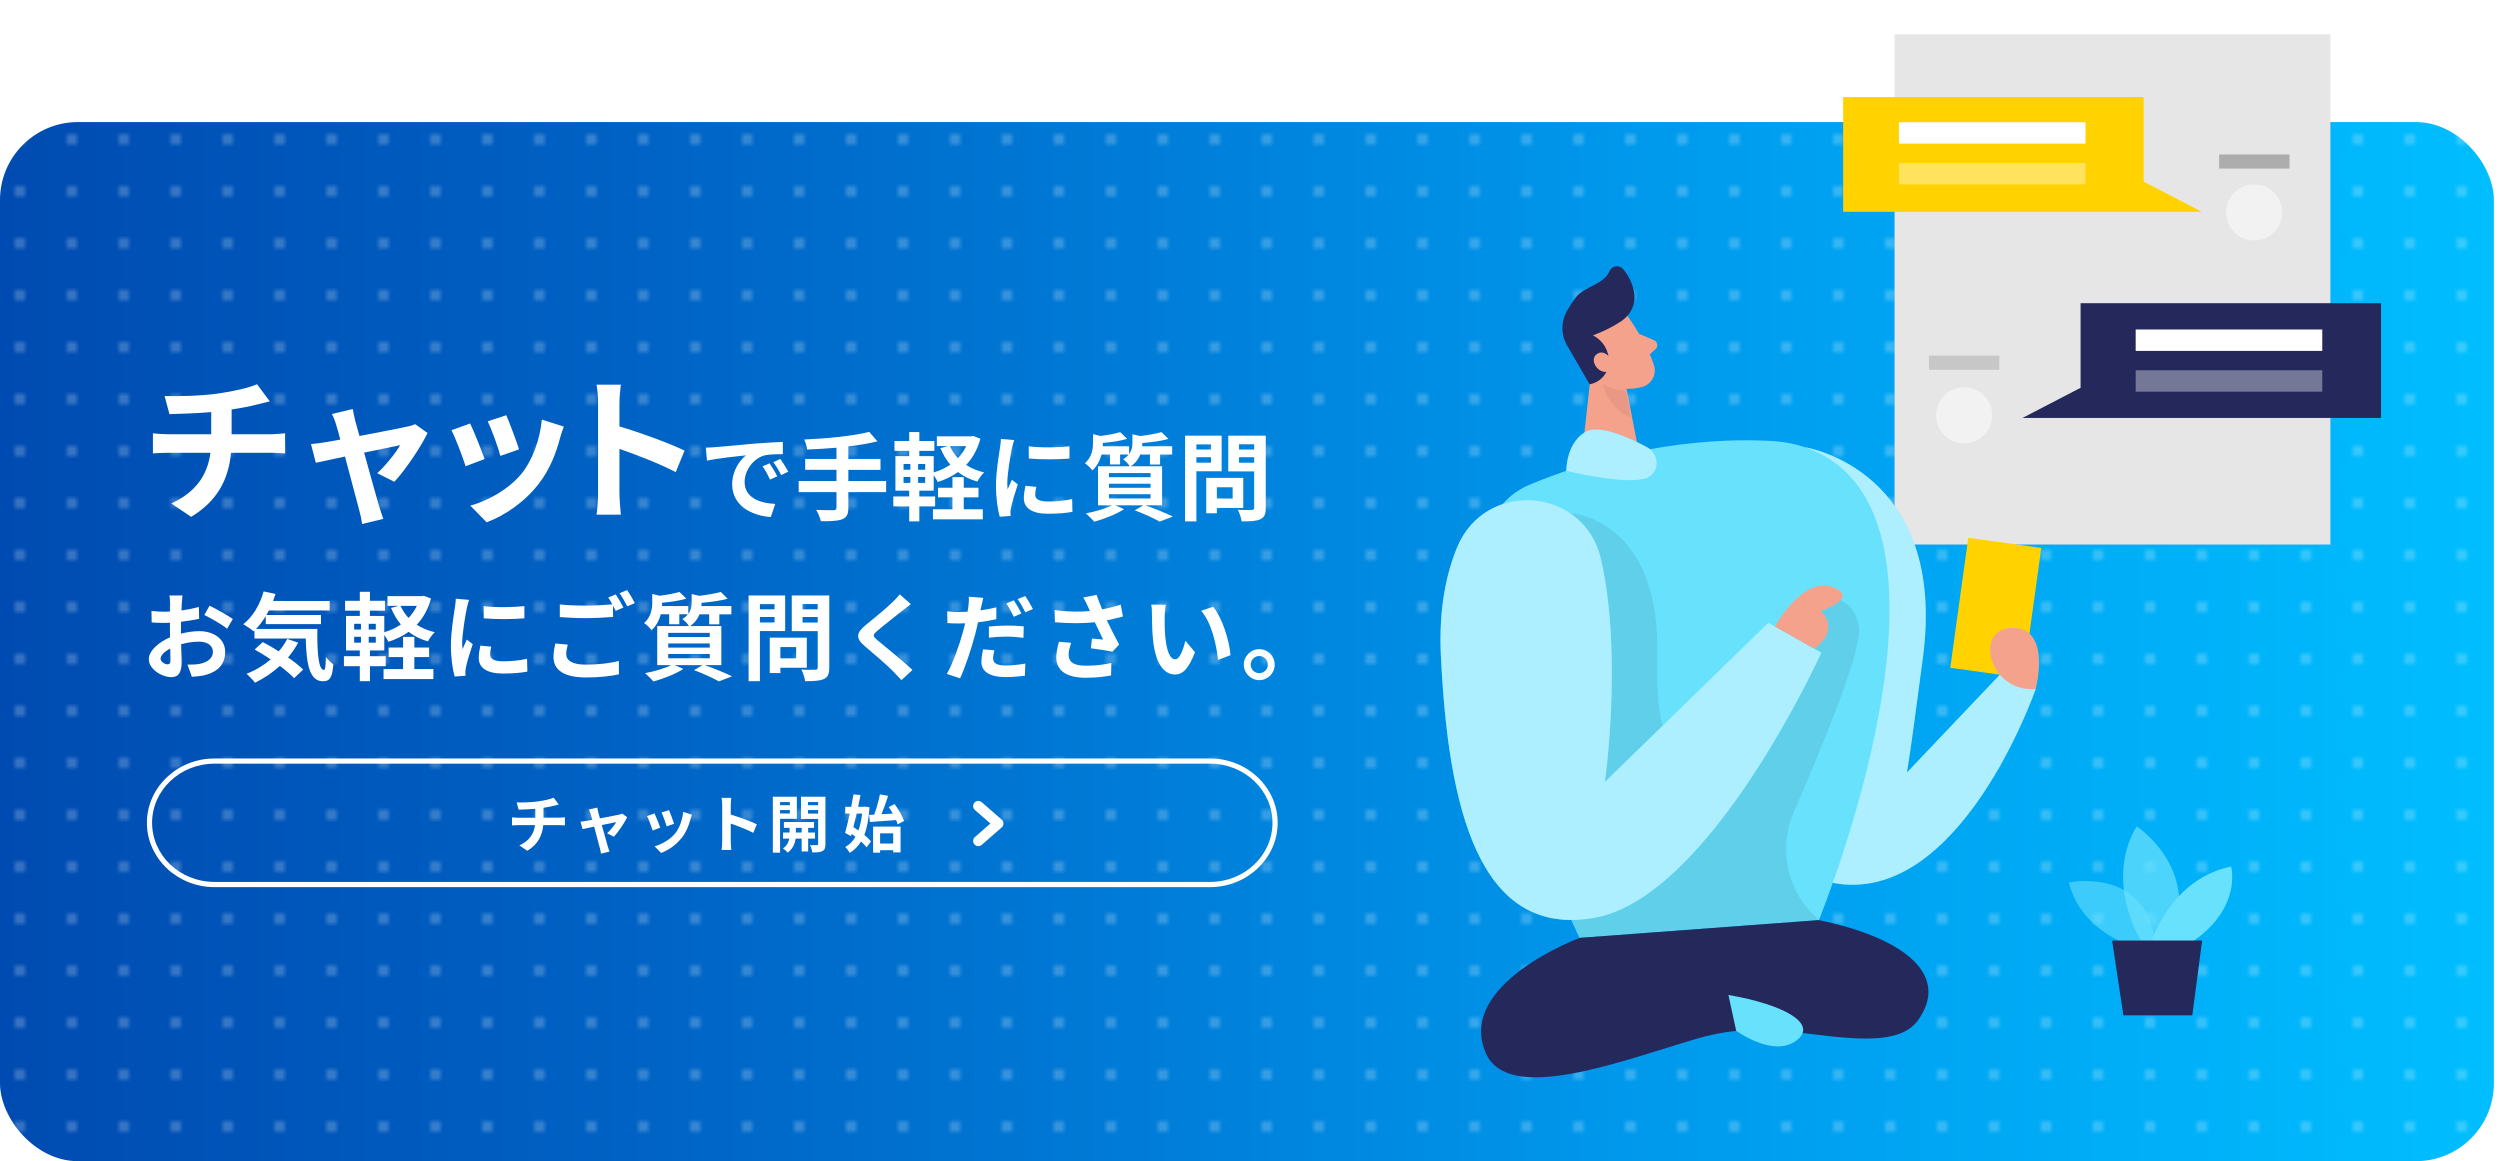 <?xml version="1.0" encoding="UTF-8"?><svg id="_レイヤー_1" xmlns="http://www.w3.org/2000/svg" xmlns:xlink="http://www.w3.org/1999/xlink" viewBox="0 0 481.179 223.495"><defs><style>.cls-1{opacity:.08;}.cls-1,.cls-2,.cls-3,.cls-4,.cls-5,.cls-6,.cls-7{isolation:isolate;}.cls-2{opacity:.58;}.cls-2,.cls-5,.cls-8{fill:#68e1fd;}.cls-3{fill:#ce8172;opacity:.31;}.cls-9,.cls-4,.cls-6{fill:#fff;}.cls-10{fill:#f4a28c;}.cls-4{opacity:.46;}.cls-11{opacity:.28;}.cls-5{opacity:.73;}.cls-12{fill:#e6e6e6;}.cls-13{fill:url(#_新規パターン);}.cls-6{opacity:.37;}.cls-14{stroke:#fff;stroke-linecap:round;stroke-linejoin:round;stroke-width:2px;}.cls-14,.cls-15{fill:none;}.cls-16,.cls-7{fill:#adadad;}.cls-17{fill:#24285b;}.cls-7{opacity:.55;}.cls-18{fill:url(#_名称未設定グラデーション_29);}.cls-19{fill:#f2f2f2;}.cls-20{fill:#ffd200;}</style><linearGradient id="_名称未設定グラデーション_29" x1="0" y1="123.495" x2="480" y2="123.495" gradientUnits="userSpaceOnUse"><stop offset="0" stop-color="#004bb1"/><stop offset=".25" stop-color="#0062c4"/><stop offset=".45" stop-color="#007bd7"/><stop offset=".65" stop-color="#0098ec"/><stop offset="1" stop-color="#00beff"/></linearGradient><pattern id="_新規パターン" x="0" y="0" width="10" height="10" patternTransform="translate(-61.182 -288.186)" patternUnits="userSpaceOnUse" viewBox="0 0 10 10"><g><rect class="cls-15" width="10" height="10"/><circle class="cls-9" cx="5" cy="5" r=".998"/></g></pattern></defs><g><rect class="cls-18" y="23.495" width="480" height="200" rx="15" ry="15"/><g class="cls-11"><rect class="cls-13" y="23.495" width="480" height="200" rx="15" ry="15"/></g></g><g><g><g><path class="cls-2" d="m410.917,182.297s-10.402-2.795-12.702-12.451c0,0,16.085-3.321,16.611,13.291l-3.909-.84Z"/><path class="cls-5" d="m412.189,181.261s-7.309-11.438-.966-22.201c0,0,12.27,7.725,6.893,22.201h-5.927Z"/><path class="cls-8" d="m414.057,181.261s3.784-12.129,15.363-14.476c0,0,2.214,7.85-7.442,14.476h-7.921Z"/><polygon class="cls-17" points="406.521 181.025 408.688 195.423 421.955 195.423 423.847 181.025 406.521 181.025"/></g><g><rect class="cls-12" x="364.647" y="6.606" width="83.889" height="98.2"/><polygon class="cls-20" points="412.589 34.953 412.589 18.679 354.756 18.679 354.756 40.763 412.589 40.763 423.776 40.763 412.589 34.953"/><polygon class="cls-17" points="400.453 74.637 400.453 58.363 458.286 58.363 458.286 80.446 400.453 80.446 389.266 80.446 400.453 74.637"/><circle class="cls-19" cx="433.856" cy="40.88" r="5.401"/><circle class="cls-19" cx="378.04" cy="79.936" r="5.401"/><rect class="cls-9" x="365.487" y="23.523" width="35.915" height="4.121"/><rect class="cls-6" x="365.487" y="31.373" width="35.915" height="4.121"/><rect class="cls-9" x="411.058" y="63.419" width="35.915" height="4.121"/><rect class="cls-6" x="411.058" y="71.269" width="35.915" height="4.121"/><rect class="cls-16" x="427.12" y="29.725" width="13.542" height="2.724"/><rect class="cls-7" x="371.273" y="68.443" width="13.542" height="2.724"/></g><g><path class="cls-8" d="m384.925,129.849l-17.899,18.841c.887-5.346,1.774-12.459,3.054-21.942,4.875-36.237-22.507-40.626-22.507-40.626,0,0-12.561,75.756,2.96,77.31,1.107.11,2.112.196,3.062.259l-.864,6.233c24.572,4.71,39.079-37.305,39.079-37.305l-6.885-2.771Z"/><path class="cls-4" d="m384.925,129.849l-17.899,18.841c.887-5.346,1.774-12.459,3.054-21.942,4.875-36.237-22.507-40.626-22.507-40.626,0,0-12.561,75.756,2.96,77.31,1.107.11,2.112.196,3.062.259l-.864,6.233c24.572,4.71,39.079-37.305,39.079-37.305l-6.885-2.771Z"/><path class="cls-8" d="m347.573,86.13c-2.041-.704-4.171-1.118-6.327-1.232-6.791-.44-25.333-.557-46.804,8.376-27.123,11.289,9.593,87.241,9.593,87.241l46.058-3.446s32.186-78.606-2.52-90.938Z"/><path class="cls-1" d="m302.253,98.801s17.522.785,16.729,27.955c-.793,27.17,11.485,20.05,11.485,20.05l20.058-31.935s6.39-.746,7.277,5.982c.565,4.341-7.065,22.876-12.561,35.476-3.128,7.227-1.158,15.651,4.852,20.741h0l-46.019,3.446-1.57-3.446-.251-78.268Z"/><path class="cls-10" d="m313.243,60.789s3.831,5.299,5.118,9.577c.518,1.737-.469,3.565-2.206,4.083-.008.002-.016.005-.024.007-2.167.62-5.268.785-7.67-1.766l-4.608-3.925s-2.803-2.544-.997-6.712,8.219-4.608,10.386-1.264Z"/><polygon class="cls-10" points="306.578 68.538 304.239 89.836 316.069 90.283 313.023 74.606 306.578 68.538"/><path class="cls-17" d="m311.995,61.857c-1.694,1.102-3.509,2.005-5.409,2.693,1.947.956,3.149,2.967,3.069,5.134-.052,2.126-1.601,3.919-3.698,4.278l-4.216-7.269c-1.3-2.076-1.361-4.697-.157-6.83.516-.906,1.088-1.779,1.711-2.614,1.57-2.072,5.44-2.504,6.469-5.024.327-.803,1.243-1.189,2.046-.862.247.1.464.262.631.469,1.633,1.994,3.305,5.684,1.052,8.635-.42.543-.926,1.012-1.499,1.39Z"/><path class="cls-10" d="m310.158,69.182s-1.335-2.135-2.858-.997.385,4.239,2.763,3.211l.094-2.214Z"/><path class="cls-10" d="m315.488,64.251l2.858,1.225c.533.231.779.85.548,1.383-.061.14-.151.266-.265.368l-1.908,1.688-1.233-4.663Z"/><path class="cls-3" d="m312.858,75.116c-1.513.018-2.997-.408-4.271-1.225,0,0,.181,3.925,5.323,6.618l-1.052-5.393Z"/><path class="cls-17" d="m304.035,180.515s-23.857,8.871-18.056,22.177c4.326,9.986,26.259,1.452,40.626-2.787,5.137-1.504,10.51-2.036,15.842-1.57,9.868.848,22.413,3.878,26.628-1.853,6.21-8.423-1.743-15.803-18.99-19.383l-46.05,3.415Z"/><path class="cls-8" d="m308.148,107.648c-3.14-13.934-22.271-15.497-27.704-2.284-2.127,5.166-3.478,11.815-3.14,20.285,1.35,29.714,7.246,55.007,29.612,51.004,22.366-4.004,43.64-51.027,43.64-51.027l-10.205-5.754-31.448,30.616s3.462-24.391-.754-42.839Z"/><path class="cls-4" d="m308.148,107.648c-3.14-13.934-22.271-15.497-27.704-2.284-2.127,5.166-3.478,11.815-3.14,20.285,1.35,29.714,7.246,55.007,29.612,51.004,22.366-4.004,43.64-51.027,43.64-51.027l-10.205-5.754-31.448,30.616s3.462-24.391-.754-42.839Z"/><path class="cls-10" d="m341.606,120.578s5.346-9.64,10.99-7.631-2.135,4.647-2.135,4.647c0,0,3.972,3.47-1.28,7.262l-7.576-4.278Z"/><path class="cls-8" d="m332.673,191.506l1.492,6.885s7.065,5.189,11.516,1.939c4.451-3.25-2.363-7.003-13.008-8.824Z"/><rect class="cls-20" x="371.501" y="109.9" width="25.262" height="14.193" transform="translate(215.513 481.432) rotate(-82.11)"/><path class="cls-10" d="m391.809,132.628s3.14-11.776-4.435-11.776-4.655,12.459,4.435,11.776Z"/><path class="cls-8" d="m301.475,90.629s-.11-5.048,3.493-7.411c2.716-1.774,9.028,1.232,11.964,2.818,1.434.738,2.187,2.353,1.829,3.925-.352,1.233-1.418,2.127-2.693,2.261-4.247.911-14.594-1.594-14.594-1.594Z"/><path class="cls-4" d="m301.475,90.629s-.11-5.048,3.493-7.411c2.716-1.774,9.028,1.232,11.964,2.818,1.434.738,2.187,2.353,1.829,3.925-.352,1.233-1.418,2.127-2.693,2.261-4.247.911-14.594-1.594-14.594-1.594Z"/></g></g><rect class="cls-15" width="480" height="223.495"/></g><g><g><g><path class="cls-9" d="m34.83,121.957c1.234-.313,2.486-.479,3.499-.479,2.8,0,5.01,1.491,5.01,3.996,0,2.155-1.123,3.775-4.015,4.494-.848.184-1.677.258-2.395.294l-.848-2.339c.829,0,1.603-.019,2.247-.129,1.474-.258,2.652-1.013,2.652-2.339,0-1.233-1.105-1.952-2.689-1.952-1.123,0-2.302.185-3.425.497.036,1.455.092,2.854.092,3.481,0,2.265-.829,2.854-2.008,2.854-1.786,0-4.31-1.528-4.31-3.463,0-1.602,1.86-3.241,4.089-4.217-.019-.424-.019-.848-.019-1.271v-1.528c-.35.019-.682.037-.976.037-.829,0-1.75-.019-2.542-.093l-.037-2.21c1.068.129,1.86.147,2.523.147.331,0,.682-.019,1.05-.037.019-.645.019-1.179.019-1.491,0-.387-.074-1.271-.129-1.603h2.505c-.037.331-.11,1.123-.147,1.584-.019.405-.037.847-.056,1.308,1.197-.166,2.395-.405,3.353-.682l.055,2.284c-1.031.239-2.283.423-3.48.57-.019.553-.019,1.105-.019,1.64v.645Zm-2.008,5.12c0-.461-.019-1.289-.055-2.247-1.124.571-1.86,1.326-1.86,1.971,0,.553.847,1.068,1.326,1.068.331,0,.589-.166.589-.792Zm7.515-10.498c1.399.682,3.518,1.879,4.476,2.56l-1.105,1.879c-.865-.755-3.241-2.1-4.383-2.652l1.013-1.786Z"/><path class="cls-9" d="m61.075,121.055c-.036,4.42.203,7.9,1.271,7.9.276-.018.35-.976.387-2.468.424.498.976,1.05,1.418,1.363-.166,2.302-.553,3.278-1.971,3.278-2.688,0-3.223-3.518-3.333-8.232h-9.872v-1.529l-.166.147c-.424-.368-1.455-1.068-1.989-1.381,1.823-1.382,3.205-3.757,3.923-6.299l2.284.479c-.147.461-.295.921-.461,1.363h10.885v1.823h-11.694c-.147.295-.313.589-.479.865h10.498v1.769h-10.627v-1.547c-.57.938-1.197,1.768-1.86,2.468h11.787Zm-3.683,2.634c-.553,1.013-1.197,1.971-1.952,2.854,1.16.792,2.191,1.621,2.909,2.339l-1.749,1.657c-.645-.718-1.621-1.528-2.727-2.375-1.454,1.325-3.094,2.412-4.788,3.241-.35-.461-1.16-1.308-1.639-1.713,1.712-.663,3.296-1.621,4.659-2.781-1.05-.7-2.118-1.345-3.094-1.896l1.565-1.437c.957.497,2.025,1.123,3.075,1.786.645-.736,1.179-1.528,1.621-2.376l2.118.7Z"/><path class="cls-9" d="m82.955,115.199c-.57,2.081-1.51,3.738-2.744,5.046.995.645,2.155,1.123,3.463,1.437-.461.424-1.031,1.234-1.308,1.769-1.437-.405-2.671-1.032-3.721-1.842-1.142.828-2.449,1.454-3.886,1.915-.166-.368-.497-.884-.792-1.308v2.983h-2.763v1.105h3.039v1.915h-3.039v2.892h-1.952v-2.892h-3.058v-1.915h3.058v-1.105h-2.652v-6.648h2.652v-1.013h-2.836v-1.897h2.836v-1.731h1.952v1.731h2.892v1.897h-2.892v1.013h2.763v3.131c1.16-.331,2.247-.848,3.187-1.492-.773-.921-1.4-1.988-1.897-3.186l1.455-.387h-2.137v-1.879h6.612l.368-.073,1.399.534Zm-14.789,5.967h1.308v-1.105h-1.308v1.105Zm0,2.523h1.308v-1.124h-1.308v1.124Zm4.163-3.629h-1.363v1.105h1.363v-1.105Zm0,2.505h-1.363v1.124h1.363v-1.124Zm7.422,6.207h3.665v1.934h-9.596v-1.934h3.757v-2.303h-2.78v-1.841h2.78v-2.045h2.174v2.045h2.836v1.841h-2.836v2.303Zm-2.652-12.155c.387.847.902,1.639,1.528,2.32.646-.682,1.197-1.455,1.603-2.32h-3.131Z"/><path class="cls-9" d="m90.286,115.456c-.146.368-.368,1.289-.441,1.62-.258,1.216-.885,4.862-.885,6.686,0,.35.019.792.074,1.179.258-.645.553-1.252.811-1.842l1.142.884c-.516,1.529-1.123,3.5-1.308,4.476-.056.258-.11.663-.11.848.019.202.019.497.037.755l-2.1.147c-.369-1.271-.719-3.499-.719-5.968,0-2.744.553-5.819.755-7.219.074-.516.185-1.216.185-1.787l2.56.222Zm4.273,9.006c-.147.589-.222,1.031-.222,1.528,0,.811.7,1.289,2.542,1.289,1.64,0,2.983-.147,4.567-.479l.056,2.468c-1.179.221-2.652.368-4.715.368-3.149,0-4.642-1.142-4.642-3.002,0-.755.129-1.528.313-2.376l2.1.203Zm6.372-7.81v2.357c-2.247.203-5.544.203-7.827,0l-.019-2.357c2.247.313,5.875.24,7.846,0Z"/><path class="cls-9" d="m109.276,124.075c-.165.663-.294,1.233-.294,1.842,0,1.16,1.086,2.007,3.72,2.007,2.468,0,4.789-.276,6.409-.718l.019,2.578c-1.584.368-3.775.607-6.336.607-4.181,0-6.262-1.399-6.262-3.904,0-1.05.203-1.934.351-2.634l2.394.222Zm9.246-9.669c.46.681,1.123,1.841,1.474,2.522l-1.492.645c-.147-.294-.332-.645-.516-1.013v2.191c-1.271.093-3.536.222-5.268.222-1.915,0-3.499-.093-4.973-.203v-2.431c1.345.147,3.039.221,4.954.221,1.75,0,3.757-.11,5.157-.239-.258-.479-.534-.958-.792-1.326l1.455-.589Zm2.173-.829c.497.682,1.179,1.86,1.492,2.505l-1.455.626c-.387-.773-.977-1.842-1.492-2.542l1.455-.589Z"/><path class="cls-9" d="m135.65,128.017c1.879.663,3.996,1.547,5.249,2.154l-2.542.977c-1.05-.608-2.928-1.474-4.788-2.174l1.657-.957h-5.378l1.676.736c-1.528.994-3.886,1.897-5.746,2.413-.387-.424-1.16-1.216-1.62-1.603,1.786-.332,3.794-.921,5.064-1.547h-2.726v-7.515h6.114c-.276-.46-.884-1.087-1.271-1.345.46-.294.811-.607,1.068-.921h-1.658v1.916h-1.952v-1.916h-1.62c-.276,1.05-.792,2.174-1.769,3.058-.295-.405-.994-1.105-1.437-1.363,1.345-1.215,1.565-2.726,1.565-3.941v-1.676l1.399.351c1.437-.166,2.91-.442,3.831-.737l1.345,1.289c-1.326.405-3.076.663-4.678.792v.093c0,.165,0,.368-.019.552h5.064v1.492c.534-.7.645-1.437.645-2.137v-1.676l1.474.35c1.528-.184,3.131-.46,4.125-.755l1.326,1.308c-1.418.405-3.314.645-5.027.792v.092c0,.166,0,.351-.019.534h5.765v1.584h-2.32v1.935h-1.953v-1.935h-1.859c-.313.811-.866,1.603-1.806,2.266h6.005v7.515h-3.187Zm-7.035-5.415h7.993v-.792h-7.993v.792Zm0,2.044h7.993v-.792h-7.993v.792Zm0,2.045h7.993v-.811h-7.993v.811Z"/><path class="cls-9" d="m146.259,121.46v9.65h-2.174v-16.502h7.036v6.852h-4.862Zm0-5.176v.995h2.817v-.995h-2.817Zm2.817,3.518v-1.05h-2.817v1.05h2.817Zm1.124,8.712v1.031h-2.045v-6.814h7.128v5.783h-5.083Zm0-3.979v2.174h3.039v-2.174h-3.039Zm9.411,3.96c0,1.216-.258,1.842-1.031,2.191-.755.368-1.916.424-3.61.424-.073-.626-.423-1.657-.736-2.247,1.068.074,2.32.056,2.671.037.35,0,.479-.11.479-.442v-6.979h-4.991v-6.87h7.22v13.887Zm-5.139-12.229v1.014h2.91v-1.014h-2.91Zm2.91,3.555v-1.068h-2.91v1.068h2.91Z"/><path class="cls-9" d="m175.304,116.284c-.571.424-1.179.902-1.603,1.234-1.179.957-3.591,2.817-4.807,3.867-.977.829-.958,1.031.037,1.879,1.362,1.16,4.88,3.941,6.686,5.69l-2.118,1.953c-.516-.571-1.087-1.143-1.603-1.695-.994-1.049-3.775-3.425-5.451-4.844-1.806-1.528-1.658-2.541.165-4.052,1.419-1.16,3.923-3.186,5.157-4.401.516-.497,1.105-1.105,1.399-1.528l2.137,1.896Z"/><path class="cls-9" d="m191.77,119.176c-1.086.258-2.32.461-3.536.607-.165.774-.35,1.584-.552,2.34-.663,2.56-1.897,6.28-2.892,8.435l-2.561-.847c1.087-1.842,2.468-5.654,3.149-8.215.129-.497.276-1.013.387-1.528-.424.019-.829.037-1.197.037-.884,0-1.565-.037-2.21-.074l-.055-2.265c.938.11,1.547.129,2.302.129.534,0,1.068-.019,1.621-.056.073-.387.129-.755.165-1.031.093-.682.111-1.418.074-1.86l2.781.221c-.129.517-.295,1.326-.387,1.731l-.147.682c1.031-.147,2.062-.35,3.057-.589v2.283Zm-.368,5.985c-.147.534-.258,1.124-.258,1.529,0,.792.461,1.399,2.413,1.399,1.215,0,2.486-.147,3.794-.368l-.093,2.339c-1.031.129-2.265.258-3.72.258-3.076,0-4.642-1.068-4.642-2.91,0-.847.166-1.731.313-2.431l2.191.184Zm-1.068-4.567c1.014-.11,2.321-.184,3.5-.184,1.031,0,2.136.036,3.204.147l-.056,2.21c-.902-.11-2.025-.239-3.131-.239-1.271,0-2.375.073-3.518.202v-2.137Zm4.789-1.878c-.368-.756-.939-1.86-1.437-2.561l1.455-.607c.46.682,1.123,1.842,1.454,2.523l-1.473.645Zm2.191-3.997c.497.7,1.179,1.86,1.492,2.505l-1.455.626c-.387-.773-.977-1.842-1.492-2.541l1.455-.59Z"/><path class="cls-9" d="m216.136,118.66c-.921.258-1.989.516-3.094.736.699,1.474,1.565,3.205,2.357,4.66l-1.289,1.381c-.995-.202-2.8-.497-4.145-.663l.203-1.878c.607.055,1.603.165,2.154.202-.441-.921-1.068-2.191-1.602-3.333-2.229.239-4.789.239-7.681,0l-.073-2.34c2.615.332,4.88.369,6.814.185-.147-.295-.276-.589-.387-.865-.332-.737-.516-1.105-.902-1.75l2.578-.497c.312.958.663,1.823,1.068,2.781,1.271-.24,2.412-.534,3.572-.921l.424,2.302Zm-9.964,5.064c-.221.59-.497,1.64-.497,2.174,0,1.326.682,2.229,3.26,2.229,2.542,0,3.628-.258,4.973-.534l-.055,2.412c-1.014.185-2.542.442-4.918.442-3.665,0-5.636-1.381-5.636-3.923,0-.811.222-1.952.516-3.002l2.357.202Z"/><path class="cls-9" d="m224.167,118.605c-.019,1.179,0,2.561.11,3.868.258,2.634.811,4.42,1.952,4.42.865,0,1.584-2.136,1.934-3.573l1.842,2.211c-1.215,3.167-2.357,4.291-3.83,4.291-1.989,0-3.739-1.805-4.255-6.704-.166-1.676-.202-3.794-.202-4.917,0-.516-.019-1.29-.129-1.842l2.799.036c-.129.645-.221,1.713-.221,2.21Zm12.671,7.496l-2.412.921c-.276-2.928-1.253-7.22-3.242-9.466l2.321-.774c1.73,2.118,3.131,6.521,3.333,9.319Z"/><path class="cls-9" d="m245.348,127.924c0,1.64-1.326,2.984-2.983,2.984-1.622,0-2.965-1.345-2.965-2.984,0-1.639,1.344-2.983,2.965-2.983,1.657,0,2.983,1.345,2.983,2.983Zm-1.326,0c0-.921-.736-1.657-1.657-1.657-.884,0-1.64.736-1.64,1.657s.756,1.64,1.64,1.64c.921,0,1.657-.719,1.657-1.64Z"/></g><g><path class="cls-9" d="m52.144,83.58c.63,0,2.07-.12,2.73-.18v3.87c-.811-.06-1.83-.12-2.641-.12h-7.77c-.45,5.04-2.609,9.3-7.68,12.33l-3.81-2.58c4.56-2.1,6.96-5.31,7.529-9.75h-8.249c-.931,0-2.04.06-2.82.12v-3.87c.81.09,1.83.18,2.76.18h8.46v-4.26c-2.88.24-6.03.33-8.04.39l-.93-3.48c2.28.06,6.93,0,10.229-.48,3-.42,6.06-1.11,7.56-1.8l2.46,3.3c-1.02.24-1.8.45-2.31.57-1.47.39-3.24.72-5.04.99v4.77h7.56Z"/><path class="cls-9" d="m72.604,91.08c1.53-1.38,3.601-3.93,4.41-5.399-.72.15-3.689.75-6.93,1.44,1.14,4.11,2.399,8.729,2.88,10.29.18.54.57,1.86.81,2.46l-4.079.99c-.091-.78-.301-1.77-.54-2.61-.45-1.62-1.681-6.27-2.76-10.379-2.521.54-4.71.99-5.61,1.2l-.93-3.6c.96-.09,1.77-.18,2.76-.36.42-.06,1.5-.24,2.88-.51-.3-1.17-.57-2.13-.78-2.79-.21-.78-.51-1.5-.84-2.13l4.021-.96c.119.72.3,1.5.479,2.28l.81,2.91c3.811-.72,8.01-1.53,9.18-1.8.54-.09,1.11-.27,1.53-.48l2.399,1.71c-1.26,2.64-4.289,7.14-6.39,9.39l-3.3-1.65Z"/><path class="cls-9" d="m93.275,88.35l-3.66,1.38c-.51-1.62-2.01-5.61-2.729-6.93l3.6-1.29c.75,1.53,2.19,5.16,2.79,6.84Zm15.239-6.24c-.359.96-.54,1.59-.72,2.19-.78,3.03-2.04,6.149-4.08,8.79-2.79,3.6-6.54,6.12-10.05,7.439l-3.149-3.21c3.3-.87,7.47-3.15,9.96-6.27,2.039-2.55,3.479-6.54,3.81-10.29l4.229,1.35Zm-8.609,4.379l-3.6,1.26c-.36-1.47-1.681-5.1-2.431-6.66l3.57-1.17c.57,1.29,2.04,5.189,2.46,6.569Z"/><path class="cls-9" d="m130.054,90.87c-3.09-1.62-7.59-3.36-10.83-4.47v8.49c0,.87.15,2.97.271,4.17h-4.68c.18-1.17.3-2.97.3-4.17v-17.219c0-1.08-.09-2.58-.3-3.63h4.68c-.12,1.05-.271,2.37-.271,3.63v4.41c4.02,1.17,9.779,3.3,12.54,4.65l-1.71,4.14Z"/><path class="cls-9" d="m137.626,86.065c1.528-.129,4.549-.405,7.883-.7,1.879-.147,3.867-.258,5.157-.313l.018,2.357c-.976,0-2.541.019-3.518.24-2.21.589-3.849,2.947-3.849,5.102,0,3.002,2.799,4.088,5.894,4.236l-.848,2.523c-3.831-.239-7.44-2.302-7.44-6.262,0-2.634,1.455-4.696,2.688-5.617-1.584.166-5.414.571-7.532,1.031l-.239-2.505c.736-.018,1.437-.055,1.786-.092Zm11.972,5.617l-1.4.626c-.46-1.013-.847-1.731-1.437-2.56l1.363-.571c.442.663,1.123,1.768,1.474,2.505Zm2.136-.902l-1.381.663c-.497-.995-.921-1.676-1.511-2.486l1.345-.626c.461.645,1.16,1.731,1.547,2.45Z"/><path class="cls-9" d="m170.557,94.721h-7.274v3.002c0,1.308-.332,1.878-1.197,2.229-.884.332-2.21.387-4.089.368-.129-.626-.553-1.584-.902-2.173,1.363.055,2.91.055,3.315.055.424-.018.589-.147.589-.516v-2.965h-7.274v-2.137h7.274v-2.155h-6.022v-2.1h6.022v-2.155c-1.915.166-3.849.276-5.654.35-.055-.571-.331-1.455-.552-1.934,4.438-.184,9.484-.681,12.505-1.473l1.584,1.823c-1.639.423-3.573.737-5.599.976v2.413h6.188v2.1h-6.188v2.155h7.274v2.137Z"/><path class="cls-9" d="m188.698,84.444c-.57,2.081-1.51,3.738-2.744,5.046.995.645,2.155,1.124,3.463,1.437-.461.423-1.031,1.234-1.308,1.768-1.437-.405-2.671-1.032-3.721-1.842-1.142.829-2.449,1.455-3.886,1.915-.166-.368-.497-.884-.792-1.308v2.984h-2.763v1.105h3.039v1.916h-3.039v2.892h-1.952v-2.892h-3.058v-1.916h3.058v-1.105h-2.652v-6.649h2.652v-1.013h-2.836v-1.897h2.836v-1.731h1.952v1.731h2.892v1.897h-2.892v1.013h2.763v3.131c1.16-.332,2.247-.848,3.187-1.492-.773-.921-1.4-1.989-1.897-3.186l1.455-.387h-2.137v-1.878h6.612l.368-.074,1.399.534Zm-14.789,5.967h1.308v-1.105h-1.308v1.105Zm0,2.523h1.308v-1.124h-1.308v1.124Zm4.163-3.628h-1.363v1.105h1.363v-1.105Zm0,2.505h-1.363v1.124h1.363v-1.124Zm7.422,6.207h3.665v1.934h-9.596v-1.934h3.757v-2.302h-2.78v-1.841h2.78v-2.044h2.174v2.044h2.836v1.841h-2.836v2.302Zm-2.652-12.155c.387.847.902,1.639,1.528,2.32.646-.681,1.197-1.455,1.603-2.32h-3.131Z"/><path class="cls-9" d="m195.2,84.702c-.147.368-.368,1.289-.441,1.621-.258,1.215-.884,4.862-.884,6.686,0,.35.018.792.073,1.179.258-.645.553-1.252.811-1.842l1.142.884c-.516,1.529-1.123,3.5-1.308,4.476-.056.258-.11.663-.11.847.019.203.019.497.037.755l-2.1.147c-.369-1.271-.719-3.499-.719-5.967,0-2.744.553-5.82.755-7.219.074-.516.185-1.216.185-1.787l2.56.221Zm4.273,9.006c-.147.589-.222,1.031-.222,1.529,0,.81.7,1.289,2.542,1.289,1.64,0,2.983-.147,4.567-.479l.056,2.468c-1.179.221-2.652.368-4.715.368-3.149,0-4.642-1.142-4.642-3.002,0-.755.129-1.529.313-2.376l2.1.203Zm6.372-7.809v2.357c-2.247.203-5.544.203-7.827,0l-.019-2.357c2.247.313,5.875.24,7.846,0Z"/><path class="cls-9" d="m220.488,97.263c1.879.663,3.996,1.547,5.249,2.155l-2.542.976c-1.05-.608-2.928-1.474-4.788-2.173l1.657-.958h-5.378l1.676.737c-1.528.994-3.886,1.897-5.746,2.413-.387-.424-1.16-1.216-1.62-1.603,1.786-.332,3.794-.921,5.064-1.547h-2.726v-7.514h6.114c-.276-.46-.884-1.087-1.271-1.345.46-.294.811-.608,1.068-.921h-1.658v1.916h-1.952v-1.916h-1.62c-.276,1.05-.792,2.173-1.769,3.057-.295-.405-.994-1.105-1.437-1.363,1.345-1.215,1.565-2.726,1.565-3.941v-1.676l1.399.35c1.437-.166,2.91-.442,3.831-.737l1.345,1.289c-1.326.405-3.076.663-4.678.792v.092c0,.166,0,.368-.019.552h5.064v1.492c.534-.7.645-1.437.645-2.137v-1.676l1.474.35c1.528-.184,3.131-.46,4.125-.755l1.326,1.308c-1.418.405-3.314.645-5.027.792v.092c0,.166,0,.35-.019.534h5.765v1.584h-2.32v1.934h-1.953v-1.934h-1.859c-.313.811-.866,1.603-1.806,2.266h6.005v7.514h-3.187Zm-7.035-5.415h7.993v-.791h-7.993v.791Zm0,2.044h7.993v-.792h-7.993v.792Zm0,2.044h7.993v-.811h-7.993v.811Z"/><path class="cls-9" d="m230.269,90.706v9.651h-2.174v-16.502h7.036v6.851h-4.862Zm0-5.175v.995h2.817v-.995h-2.817Zm2.817,3.518v-1.05h-2.817v1.05h2.817Zm1.124,8.711v1.031h-2.045v-6.814h7.128v5.783h-5.083Zm0-3.978v2.173h3.039v-2.173h-3.039Zm9.411,3.959c0,1.216-.258,1.842-1.031,2.192-.754.368-1.916.424-3.61.424-.073-.626-.423-1.658-.736-2.247,1.068.074,2.32.055,2.671.037.35,0,.479-.11.479-.442v-6.98h-4.991v-6.87h7.219v13.886Zm-5.138-12.229v1.013h2.91v-1.013h-2.91Zm2.91,3.555v-1.068h-2.91v1.068h2.91Z"/></g></g><g><path class="cls-9" d="m232.915,146.987c6.617,0,12,5.105,12,11.379s-5.383,11.379-12,11.379H41.273c-6.617,0-12-5.105-12-11.379s5.383-11.379,12-11.379h191.642m0-1H41.273c-7.15,0-13,5.571-13,12.379s5.85,12.379,13,12.379h191.642c7.15,0,13-5.571,13-12.379s-5.85-12.379-13-12.379h0Z"/><g><path class="cls-9" d="m107.635,157.385c.252,0,.828-.048,1.093-.071v1.549c-.324-.024-.732-.048-1.057-.048h-3.11c-.181,2.018-1.045,3.723-3.074,4.936l-1.525-1.033c1.825-.841,2.786-2.125,3.015-3.902h-3.303c-.372,0-.816.023-1.129.048v-1.549c.324.035.732.071,1.104.071h3.387v-1.705c-1.152.097-2.413.132-3.218.156l-.373-1.393c.913.023,2.774,0,4.096-.192,1.2-.168,2.426-.444,3.025-.721l.985,1.321c-.408.096-.721.18-.925.228-.589.156-1.297.288-2.018.396v1.909h3.026Z"/><path class="cls-9" d="m116.839,160.388c.612-.553,1.441-1.573,1.766-2.162-.288.061-1.478.301-2.774.576.457,1.646.961,3.495,1.153,4.119.072.217.229.745.324.985l-1.633.396c-.036-.312-.12-.708-.217-1.044-.18-.649-.672-2.511-1.104-4.155-1.009.216-1.886.396-2.246.48l-.372-1.441c.385-.036.709-.072,1.104-.145.169-.023.601-.096,1.153-.204-.12-.468-.229-.853-.312-1.116-.084-.312-.204-.601-.336-.853l1.609-.385c.048.288.12.601.192.913l.324,1.165c1.524-.289,3.206-.613,3.674-.721.217-.036.444-.108.613-.192l.96.685c-.504,1.057-1.717,2.858-2.558,3.759l-1.321-.66Z"/><path class="cls-9" d="m127.088,159.295l-1.466.552c-.204-.648-.804-2.245-1.093-2.773l1.441-.517c.3.612.877,2.065,1.117,2.738Zm6.1-2.498c-.144.384-.216.637-.288.876-.312,1.213-.816,2.462-1.633,3.519-1.117,1.441-2.618,2.45-4.022,2.979l-1.262-1.285c1.321-.348,2.99-1.261,3.987-2.51.816-1.021,1.393-2.617,1.525-4.119l1.692.541Zm-3.446,1.753l-1.44.505c-.145-.589-.673-2.042-.973-2.666l1.429-.469c.229.517.816,2.077.984,2.63Z"/><path class="cls-9" d="m144.985,160.303c-1.237-.648-3.038-1.345-4.335-1.789v3.398c0,.349.06,1.189.108,1.67h-1.874c.072-.469.12-1.189.12-1.67v-6.893c0-.433-.036-1.033-.12-1.453h1.874c-.049.42-.108.948-.108,1.453v1.765c1.609.469,3.915,1.321,5.02,1.862l-.685,1.656Z"/><path class="cls-9" d="m150.141,157.602v6.509h-1.393v-10.76h4.623v4.251h-3.23Zm0-3.23v.612h1.886v-.612h-1.886Zm1.886,2.197v-.66h-1.886v.66h1.886Zm3.519,4.84v2.474h-1.249v-2.474h-1.152c-.12.828-.517,1.993-1.537,2.689-.204-.252-.637-.624-.913-.816.769-.48,1.104-1.261,1.225-1.873h-1.213v-1.165h1.262v-.9h-1.093v-1.129h5.8v1.129h-1.129v.9h1.321v1.165h-1.321Zm-1.249-1.165v-.9h-1.116v.9h1.116Zm4.575,2.197c0,.732-.132,1.129-.564,1.357-.432.24-1.057.276-1.969.276-.049-.396-.24-1.045-.433-1.417.54.023,1.129.023,1.309.012.192,0,.253-.072.253-.24v-4.804h-3.303v-4.274h4.707v9.09Zm-3.351-8.069v.612h1.946v-.612h-1.946Zm1.946,2.222v-.685h-1.946v.685h1.946Z"/><path class="cls-9" d="m167.354,155.38c-.132,2.186-.456,3.927-.997,5.319.528.433.985.865,1.285,1.249l-.853,1.141c-.252-.336-.624-.732-1.057-1.129-.564.925-1.285,1.646-2.174,2.198-.204-.36-.588-.877-.864-1.141.792-.421,1.453-1.081,1.957-1.958-.24-.192-.492-.384-.732-.552l-.12.42-1.152-.625c.288-.984.612-2.317.912-3.71h-.877v-1.31h1.153c.168-.828.324-1.645.444-2.39l1.345.133c-.132.708-.288,1.477-.456,2.257h1.093l.24-.036.853.133Zm-2.474,1.213c-.204.9-.421,1.789-.625,2.605.312.192.637.408.961.637.349-.925.576-2.018.721-3.242h-1.057Zm3.387.204c.432-1.177.864-2.727,1.093-3.903l1.585.276c-.385,1.189-.841,2.498-1.285,3.543.696-.036,1.429-.084,2.174-.12-.253-.444-.517-.877-.781-1.261l1.129-.577c.745,1.009,1.537,2.342,1.825,3.255l-1.236.66c-.072-.252-.168-.528-.301-.828-1.789.144-3.674.275-5.043.372l-.145-1.369.985-.048Zm-.217,2.306h5.284v4.959h-1.417v-.42h-2.522v.469h-1.345v-5.008Zm1.345,1.285v1.969h2.522v-1.969h-2.522Z"/></g><polyline class="cls-14" points="188.302 161.859 192.137 158.505 188.302 155.151"/></g></g></svg>
